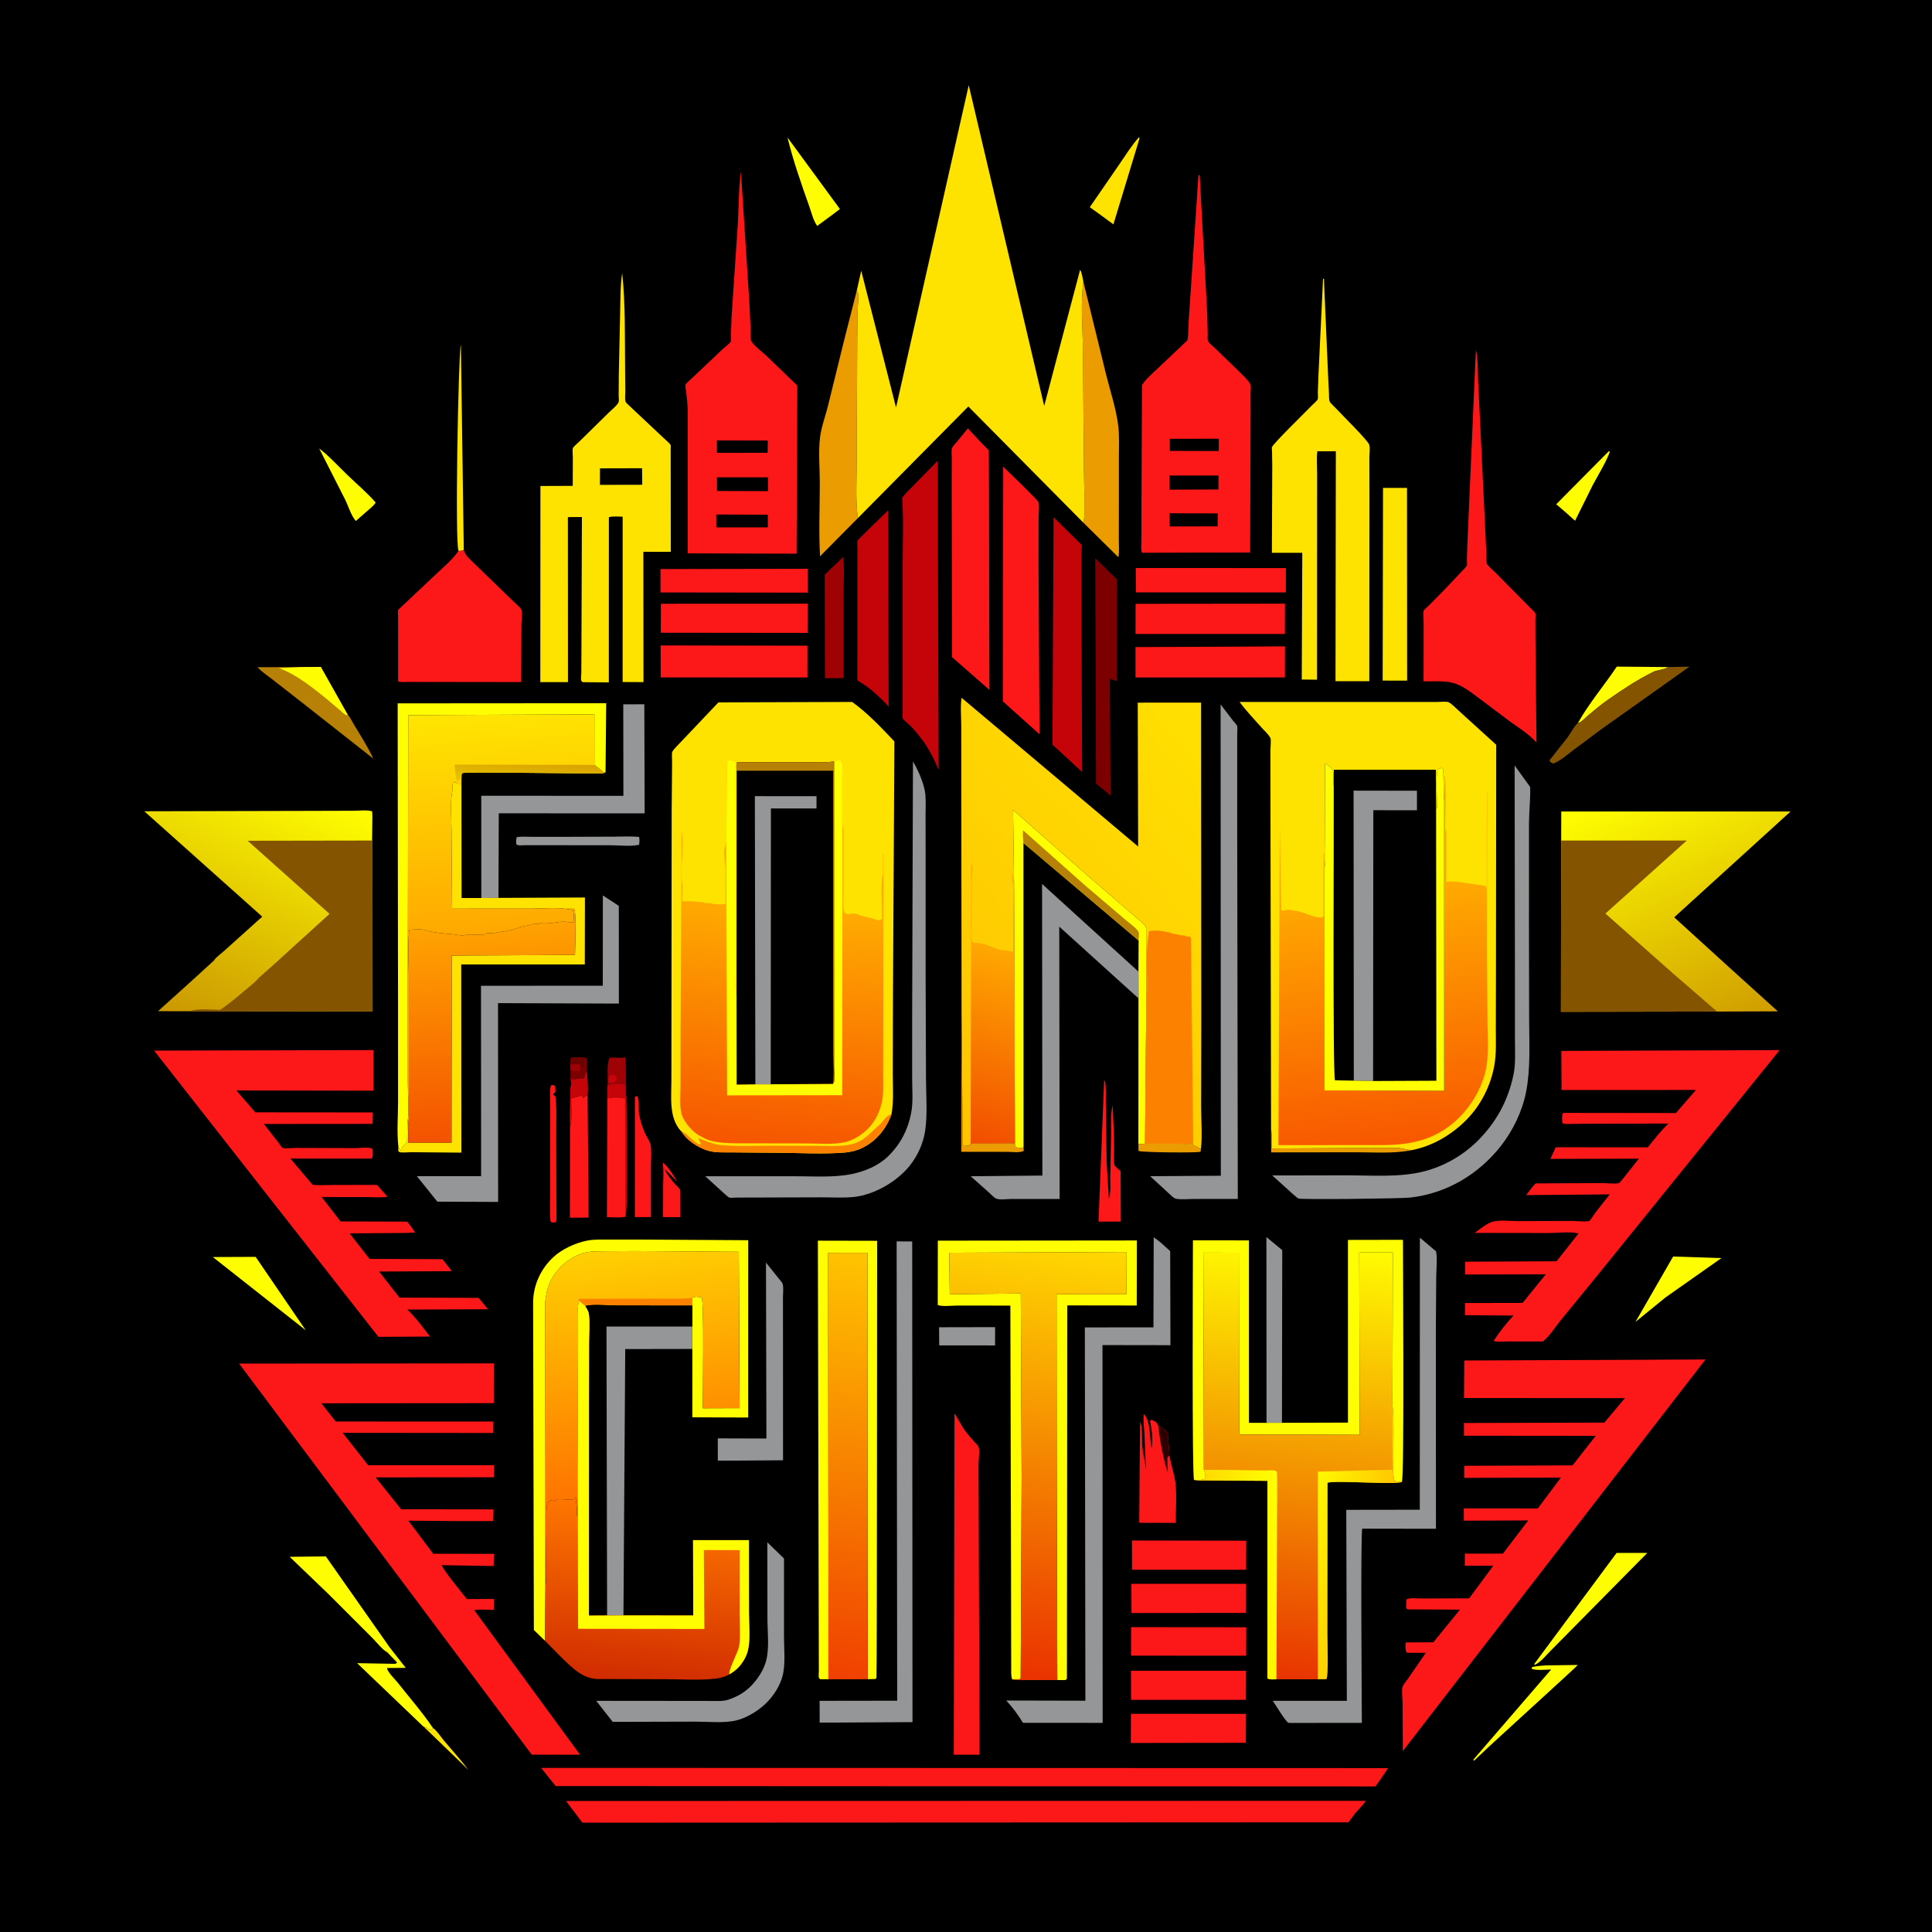 <svg version="1.1" xmlns="http://www.w3.org/2000/svg" style="display: block;" viewBox="0 0 2048 2048" width="1024" height="1024">
<defs>
	<linearGradient id="Gradient1" gradientUnits="userSpaceOnUse" x1="530.322" y1="1203.16" x2="510.272" y2="978.288">
		<stop class="stop0" offset="0" stop-opacity="1" stop-color="rgb(244,82,0)"/>
		<stop class="stop1" offset="1" stop-opacity="1" stop-color="rgb(255,164,0)"/>
	</linearGradient>
	<linearGradient id="Gradient2" gradientUnits="userSpaceOnUse" x1="874.111" y1="1778.58" x2="922.985" y2="1328.54">
		<stop class="stop0" offset="0" stop-opacity="1" stop-color="rgb(240,64,0)"/>
		<stop class="stop1" offset="1" stop-opacity="1" stop-color="rgb(255,196,0)"/>
	</linearGradient>
	<linearGradient id="Gradient3" gradientUnits="userSpaceOnUse" x1="699.88" y1="1663.95" x2="657.73" y2="1322.71">
		<stop class="stop0" offset="0" stop-opacity="1" stop-color="rgb(254,86,0)"/>
		<stop class="stop1" offset="1" stop-opacity="1" stop-color="rgb(255,208,1)"/>
	</linearGradient>
	<linearGradient id="Gradient4" gradientUnits="userSpaceOnUse" x1="539.295" y1="988.178" x2="522.409" y2="753.705">
		<stop class="stop0" offset="0" stop-opacity="1" stop-color="rgb(255,168,0)"/>
		<stop class="stop1" offset="1" stop-opacity="1" stop-color="rgb(255,229,1)"/>
	</linearGradient>
	<linearGradient id="Gradient5" gradientUnits="userSpaceOnUse" x1="557.706" y1="833.912" x2="559.475" y2="807.367">
		<stop class="stop0" offset="0" stop-opacity="1" stop-color="rgb(232,202,0)"/>
		<stop class="stop1" offset="1" stop-opacity="1" stop-color="rgb(218,162,1)"/>
	</linearGradient>
	<linearGradient id="Gradient6" gradientUnits="userSpaceOnUse" x1="1041.91" y1="1775.79" x2="1104.22" y2="1315.13">
		<stop class="stop0" offset="0" stop-opacity="1" stop-color="rgb(234,49,0)"/>
		<stop class="stop1" offset="1" stop-opacity="1" stop-color="rgb(255,216,1)"/>
	</linearGradient>
	<linearGradient id="Gradient7" gradientUnits="userSpaceOnUse" x1="670.128" y1="1780.9" x2="687.435" y2="1594.18">
		<stop class="stop0" offset="0" stop-opacity="1" stop-color="rgb(209,44,0)"/>
		<stop class="stop1" offset="1" stop-opacity="1" stop-color="rgb(255,120,0)"/>
	</linearGradient>
	<linearGradient id="Gradient8" gradientUnits="userSpaceOnUse" x1="1342.98" y1="1778.03" x2="1387.34" y2="1319.61">
		<stop class="stop0" offset="0" stop-opacity="1" stop-color="rgb(232,52,0)"/>
		<stop class="stop1" offset="1" stop-opacity="1" stop-color="rgb(255,251,1)"/>
	</linearGradient>
	<linearGradient id="Gradient9" gradientUnits="userSpaceOnUse" x1="1284.07" y1="1670.98" x2="1358.07" y2="1666">
		<stop class="stop0" offset="0" stop-opacity="1" stop-color="rgb(255,219,1)"/>
		<stop class="stop1" offset="1" stop-opacity="1" stop-color="rgb(255,254,2)"/>
	</linearGradient>
	<linearGradient id="Gradient10" gradientUnits="userSpaceOnUse" x1="1446.26" y1="1671.24" x2="1373.07" y2="1650.67">
		<stop class="stop0" offset="0" stop-opacity="1" stop-color="rgb(255,201,1)"/>
		<stop class="stop1" offset="1" stop-opacity="1" stop-color="rgb(255,248,1)"/>
	</linearGradient>
	<linearGradient id="Gradient11" gradientUnits="userSpaceOnUse" x1="186.056" y1="1078.33" x2="297.958" y2="818.127">
		<stop class="stop0" offset="0" stop-opacity="1" stop-color="rgb(202,151,2)"/>
		<stop class="stop1" offset="1" stop-opacity="1" stop-color="rgb(255,255,0)"/>
	</linearGradient>
	<linearGradient id="Gradient12" gradientUnits="userSpaceOnUse" x1="1864.59" y1="1079.06" x2="1750.6" y2="818.598">
		<stop class="stop0" offset="0" stop-opacity="1" stop-color="rgb(208,157,1)"/>
		<stop class="stop1" offset="1" stop-opacity="1" stop-color="rgb(255,255,1)"/>
	</linearGradient>
	<linearGradient id="Gradient13" gradientUnits="userSpaceOnUse" x1="961.393" y1="1143.52" x2="1330.11" y2="812.928">
		<stop class="stop0" offset="0" stop-opacity="1" stop-color="rgb(255,195,1)"/>
		<stop class="stop1" offset="1" stop-opacity="1" stop-color="rgb(255,224,1)"/>
	</linearGradient>
	<linearGradient id="Gradient14" gradientUnits="userSpaceOnUse" x1="1023.32" y1="1207.92" x2="1077.09" y2="1009.65">
		<stop class="stop0" offset="0" stop-opacity="1" stop-color="rgb(242,78,0)"/>
		<stop class="stop1" offset="1" stop-opacity="1" stop-color="rgb(255,168,0)"/>
	</linearGradient>
	<linearGradient id="Gradient15" gradientUnits="userSpaceOnUse" x1="814.457" y1="1213.31" x2="836.834" y2="961.845">
		<stop class="stop0" offset="0" stop-opacity="1" stop-color="rgb(246,86,0)"/>
		<stop class="stop1" offset="1" stop-opacity="1" stop-color="rgb(255,171,0)"/>
	</linearGradient>
	<linearGradient id="Gradient16" gradientUnits="userSpaceOnUse" x1="1478.67" y1="1211.22" x2="1453.31" y2="942.52">
		<stop class="stop0" offset="0" stop-opacity="1" stop-color="rgb(248,88,0)"/>
		<stop class="stop1" offset="1" stop-opacity="1" stop-color="rgb(255,170,0)"/>
	</linearGradient>
</defs>
<path transform="translate(0,0)" fill="rgb(0,0,0)" d="M -0 -0 L 2048 0 L 2048 2048 L -0 2048 L -0 -0 z"/>
<path transform="translate(0,0)" fill="rgb(254,227,0)" d="M 449 1830.2 L 449.911 1830.54 C 452.077 1831.36 453.821 1832.01 455.598 1833.57 L 457.733 1833.63 L 458.98 1831.77 C 463.05 1834.42 467.539 1841.46 470.765 1845.29 C 479.397 1855.54 488.558 1865.56 496.618 1876.27 L 449 1830.2 z"/>
<path transform="translate(0,0)" fill="rgb(125,0,0)" d="M 604.546 1128.41 C 604.64 1125.49 604.059 1123.3 606 1121.01 C 610.411 1120.92 618.099 1119.73 621.891 1121.94 C 622.046 1126.31 622.656 1131.13 622.052 1135.44 L 620.936 1137 C 619.626 1138.9 619.501 1140.2 619.5 1142.51 C 615.815 1144.68 612.328 1142.29 609 1144.51 L 606.5 1143.51 L 605.049 1145.69 L 604.524 1145.18 L 604.904 1135.05 L 604.546 1128.41 z"/>
<path transform="translate(0,0)" fill="rgb(158,2,4)" d="M 604.546 1128.41 L 613.837 1127.97 C 614.824 1130.85 615.276 1132.08 614.5 1135.14 C 612.823 1135.6 612.494 1135.56 610.854 1135.35 C 608.83 1135.08 606.941 1135.03 604.904 1135.05 L 604.546 1128.41 z"/>
<path transform="translate(0,0)" fill="rgb(108,1,1)" d="M 604.546 1128.41 C 604.64 1125.49 604.059 1123.3 606 1121.01 C 610.411 1120.92 618.099 1119.73 621.891 1121.94 L 619.709 1123.12 C 618.978 1126.07 618.514 1128.76 618.25 1131.79 L 617.5 1130.49 L 616.455 1131.5 L 615.596 1128.78 L 613.837 1127.97 L 604.546 1128.41 z"/>
<path transform="translate(0,0)" fill="rgb(197,4,9)" d="M 605.049 1145.69 L 606.5 1143.51 L 609 1144.51 C 612.328 1142.29 615.815 1144.68 619.5 1142.51 C 619.501 1140.2 619.626 1138.9 620.936 1137 L 622.052 1135.44 C 622.738 1143.42 623.766 1153.07 622.899 1161.03 C 620.854 1161.82 619.94 1162.44 618.5 1164.09 L 616.5 1161.45 L 605.45 1164.39 C 605.3 1173.69 606.789 1186.8 604.223 1195.55 C 603.576 1185.07 604.025 1174.27 604.353 1163.78 C 604.481 1159.69 604.081 1154.39 605.163 1150.5 C 605.807 1148.18 605.611 1148.13 605.049 1145.69 z"/>
<path transform="translate(0,0)" fill="rgb(234,156,0)" d="M 1264.85 1207.45 C 1264.74 1209.74 1264.63 1211.62 1265.05 1213.89 L 1273.09 1217.89 L 1272.74 1220.76 L 1271.91 1221.01 C 1266.69 1222.18 1209.35 1221.64 1206.84 1220 L 1206.74 1212.46 C 1209.37 1212.77 1211.13 1212.79 1213.76 1212.24 L 1248.35 1212.37 C 1253.25 1212.35 1259.67 1213.12 1264.3 1211.5 L 1264.85 1207.45 z"/>
<path transform="translate(0,0)" fill="rgb(158,2,4)" d="M 644.22 1146.36 C 644.232 1140.37 643.114 1125.43 646.5 1121.17 L 652 1121.08 C 655.99 1121.49 659.259 1121.3 663.281 1120.96 L 663.445 1136.69 L 663.759 1161.71 L 662.739 1161.18 L 662.88 1150.5 L 661.429 1149.97 C 657.504 1149.15 647.627 1149.22 644.129 1151.08 L 644.22 1146.36 z"/>
<path transform="translate(0,0)" fill="rgb(197,4,9)" d="M 649.048 1138.62 C 651.933 1140.48 653.278 1140.59 654.151 1144 C 651.333 1147.16 651.433 1147.44 647 1148.1 L 644.854 1146.35 L 645.439 1141.16 L 649.048 1138.62 z"/>
<path transform="translate(0,0)" fill="rgb(234,156,0)" d="M 1019.3 1075.49 L 1020.5 1214.57 C 1022.42 1214.98 1025.95 1214.78 1027.7 1213.73 L 1029 1212.67 C 1034.18 1211.56 1040.12 1212.17 1045.45 1212.18 L 1075.83 1211.92 L 1076.5 1215.7 C 1078.71 1216.9 1081.08 1217.15 1083.63 1216.54 L 1085.02 1216 L 1085.2 1220 C 1081.44 1222.28 1073.04 1221.03 1068.33 1221.02 L 1019.08 1221 L 1019.3 1075.49 z"/>
<path transform="translate(0,0)" fill="rgb(234,156,0)" d="M 1347.37 1196.46 L 1347.51 1197.36 C 1348.47 1203.94 1348.22 1210.76 1348.27 1217.41 L 1480.5 1216.73 C 1486.4 1216.85 1491.48 1219.14 1497.18 1219.07 C 1477.93 1223.16 1456.29 1221.42 1436.6 1221.46 L 1347.5 1221.58 L 1347.37 1196.46 z"/>
<path transform="translate(0,0)" fill="rgb(252,23,24)" d="M 702.49 1232.5 C 707.237 1234.74 715.387 1247.94 717.824 1252.86 C 713.52 1248.21 709.334 1243.5 704.411 1239.48 C 707.242 1244.92 711.483 1250.48 715.494 1255.09 C 716.901 1256.71 719.912 1259.23 720.855 1261 C 721.317 1261.87 721.135 1265.57 721.208 1266.75 L 721.265 1290.25 L 702.897 1290.2 L 702.959 1257.09 C 703.045 1249.31 703.678 1241.18 702.635 1233.46 L 702.49 1232.5 z"/>
<path transform="translate(0,0)" fill="rgb(252,23,24)" d="M 584.003 1150.5 C 586.566 1150.2 586.405 1149.7 588.611 1151.34 L 588.802 1157.5 C 587.4 1158.6 587.1 1158.79 586.382 1160.5 L 588.75 1162 C 590.438 1175.36 589.513 1190.16 589.622 1203.66 L 589.886 1293.5 L 588.824 1295.72 C 586.359 1295.96 586.011 1296.29 583.683 1295.17 C 582.533 1285.58 583.204 1275.36 583.208 1265.69 L 583.262 1210.79 L 583.286 1172.3 C 583.254 1165.39 582.33 1157.18 584.003 1150.5 z"/>
<path transform="translate(0,0)" fill="rgb(254,253,2)" d="M 1705.21 478.5 L 1706.6 478.65 C 1702.19 490.712 1694.66 502.494 1688.59 513.854 L 1669.64 552.012 L 1659.28 542.746 L 1649.65 534.528 L 1705.21 478.5 z"/>
<path transform="translate(0,0)" fill="rgb(148,150,151)" d="M 995.46 1406.94 L 1054.84 1406.82 L 1054.8 1426.2 L 995.609 1426.19 L 995.46 1406.94 z"/>
<path transform="translate(0,0)" fill="rgb(254,227,0)" d="M 486.072 583.906 C 482.117 576.852 485.752 380.954 488.364 365.916 L 488.573 366.123 L 491.628 582.934 C 489.505 583.922 488.405 584.094 486.072 583.906 z"/>
<path transform="translate(0,0)" fill="rgb(148,150,151)" d="M 547.65 887.5 C 552.876 886.462 559.261 887.112 564.616 887.104 L 599.588 887.072 L 650.155 886.91 C 659.178 886.882 668.544 886.26 677.5 887.228 C 678.129 890.212 677.862 892.538 677.456 895.5 C 668.285 897.53 656.345 896.008 646.825 896.001 L 574.244 895.932 L 556.931 895.908 C 554.909 895.905 550.828 896.413 549 895.897 C 548.356 895.715 547.852 895.207 547.278 894.862 C 546.936 892.089 547.139 890.199 547.65 887.5 z"/>
<path transform="translate(0,0)" fill="rgb(254,253,2)" d="M 338.343 475.401 C 349.02 483.531 358.548 494.131 368.238 503.458 C 378.273 513.116 389.033 522.223 398.233 532.686 C 395.889 536.572 391.066 540.006 387.687 543.105 L 377.241 552.241 C 372.525 547.454 368.99 535.883 365.867 529.603 L 338.343 475.401 z"/>
<path transform="translate(0,0)" fill="rgb(254,253,2)" d="M 1672.59 766.563 C 1684.16 745.659 1700.56 726.619 1713.87 706.638 L 1768.22 707.111 C 1763.58 710.274 1757.36 709.863 1752.08 712.478 C 1735.62 720.627 1718.49 731.9 1703.5 742.507 C 1696.54 747.438 1689.97 752.898 1683.49 758.435 C 1680.42 761.051 1676.43 765.694 1672.59 766.563 z"/>
<path transform="translate(0,0)" fill="rgb(254,253,2)" d="M 1638.4 1765.38 L 1672.55 1764.92 C 1672.45 1765.92 1580.53 1849.02 1569.01 1860.33 L 1562.5 1866.43 L 1561.67 1865.5 L 1643.39 1770.77 L 1644.43 1769.78 C 1639.44 1769.79 1627.51 1771.15 1623.5 1768.84 L 1624.21 1767.14 C 1628.65 1765.92 1633.8 1765.84 1638.4 1765.38 z"/>
<path transform="translate(0,0)" fill="rgb(254,227,0)" d="M 1207.29 145.5 L 1207.98 146.625 L 1180.26 237.848 L 1167.07 228.147 L 1155.23 219.648 L 1187.07 173.389 C 1193.45 164.047 1199.75 153.933 1207.29 145.5 z"/>
<path transform="translate(0,0)" fill="rgb(254,253,2)" d="M 834.753 145.699 L 890.38 221.595 L 881.513 228.284 L 866.296 239.468 C 862.357 234.472 860.1 225.088 857.97 219.072 C 849.495 195.135 840.763 170.317 834.753 145.699 z"/>
<path transform="translate(0,0)" fill="rgb(254,253,2)" d="M 225.586 1332.52 L 270.994 1332.32 L 324.149 1410.19 L 225.586 1332.52 z"/>
<path transform="translate(0,0)" fill="rgb(254,253,2)" d="M 1773.6 1331.97 L 1824.77 1333.64 L 1765.5 1375.34 L 1733.67 1401.27 L 1773.6 1331.97 z"/>
<path transform="translate(0,0)" fill="rgb(252,23,24)" d="M 673.028 1162.5 L 675.521 1162.04 C 678.056 1164.88 676.602 1176.47 677.472 1181.03 C 678.781 1187.87 680.697 1194.53 683.547 1200.91 C 685.358 1204.96 689.13 1209.89 689.794 1214.23 C 690.872 1221.27 689.996 1229.97 690.014 1237.18 L 690.015 1290.21 L 672.986 1290.17 L 673.028 1162.5 z"/>
<path transform="translate(0,0)" fill="rgb(252,23,24)" d="M 1170.44 1145.5 L 1171.25 1145.74 C 1172.83 1152.85 1172.02 1162 1172.2 1169.44 L 1173.09 1231.82 L 1175.42 1270.5 C 1177.9 1264.45 1176.79 1255.09 1176.89 1248.56 L 1177.91 1200.15 C 1178.09 1190.97 1177.25 1180.35 1179.39 1171.5 L 1180.94 1205.42 L 1181.02 1221 C 1181.07 1223.89 1180.45 1233.47 1181.53 1235.28 C 1182.63 1237.11 1186.25 1239.81 1187.88 1241.38 L 1188.11 1294.91 L 1164.47 1294.93 L 1170.44 1145.5 z"/>
<path transform="translate(0,0)" fill="rgb(254,253,2)" d="M 1713.64 1646.16 L 1746.24 1646.14 L 1643.5 1750.13 C 1638.71 1754.96 1633.14 1762.02 1627 1764.83 L 1626.3 1764 L 1713.64 1646.16 z"/>
<path transform="translate(0,0)" fill="rgb(158,2,4)" d="M 893.865 590.414 C 895.362 603.607 894.15 618.059 894.172 631.448 L 894.295 718.891 L 874.461 718.936 L 874.216 609.173 L 893.865 590.414 z"/>
<path transform="translate(0,0)" fill="rgb(252,23,24)" d="M 604.223 1195.55 C 606.789 1186.8 605.3 1173.69 605.45 1164.39 L 616.5 1161.45 L 618.5 1164.09 C 619.94 1162.44 620.854 1161.82 622.899 1161.03 L 623.948 1290.7 L 604.111 1290.86 L 604.223 1195.55 z"/>
<path transform="translate(0,0)" fill="rgb(252,23,24)" d="M 644.129 1151.08 C 647.627 1149.22 657.504 1149.15 661.429 1149.97 L 662.88 1150.5 L 662.739 1161.18 L 663.759 1161.71 C 664 1177.53 665.888 1285.67 662.837 1289.93 C 656.898 1291.07 649.457 1290.27 643.337 1290.29 L 643.835 1164.44 L 644.129 1151.08 z"/>
<path transform="translate(0,0)" fill="rgb(197,4,9)" d="M 644.129 1151.08 C 647.627 1149.22 657.504 1149.15 661.429 1149.97 L 662.88 1150.5 L 662.739 1161.18 L 663.759 1161.71 C 664 1177.53 665.888 1285.67 662.837 1289.93 L 662.556 1164.44 L 658.5 1164.06 C 653.203 1163.45 649.057 1163.66 643.835 1164.44 L 644.129 1151.08 z"/>
<path transform="translate(0,0)" fill="rgb(133,84,1)" d="M 1768.22 707.111 L 1790.87 706.701 L 1697.18 773.23 L 1667.53 795.344 C 1661.1 800.263 1654.04 806.507 1646.5 809.49 C 1644.25 808.252 1643.58 808.418 1642.5 805.976 L 1661.81 781.5 C 1664.15 778.302 1669.67 768.253 1672.59 766.563 C 1676.43 765.694 1680.42 761.051 1683.49 758.435 C 1689.97 752.898 1696.54 747.438 1703.5 742.507 C 1718.49 731.9 1735.62 720.627 1752.08 712.478 C 1757.36 709.863 1763.58 710.274 1768.22 707.111 z"/>
<path transform="translate(0,0)" fill="rgb(148,150,151)" d="M 1342.56 1508.29 L 1342.45 1311.32 L 1359.23 1325.21 L 1358.93 1508.23 L 1342.56 1508.29 z"/>
<path transform="translate(0,0)" fill="rgb(183,128,6)" d="M 368.636 757.747 C 370.415 758.789 373.628 765.497 374.842 767.502 C 382.126 779.536 389.818 791.478 395.787 804.233 L 322.186 746.322 L 288.553 720.058 C 283.601 716.152 277.084 712.045 273.043 707.262 L 318.211 707.144 L 340.072 706.958 L 368.636 757.747 z"/>
<path transform="translate(0,0)" fill="rgb(254,253,2)" d="M 318.211 707.144 L 340.072 706.958 L 368.636 757.747 L 367.798 758.333 C 364.785 757.408 362.845 755.015 360.5 752.97 L 344.5 739.461 C 330.653 728.318 313.912 715.04 297.113 708.798 L 295.665 708.267 L 318.211 707.144 z"/>
<path transform="translate(0,0)" fill="rgb(252,23,24)" d="M 1239.75 1543.17 C 1241.16 1552.62 1244.76 1561.93 1245.94 1571.2 C 1247.68 1584.89 1246.31 1600.46 1246.35 1614.35 L 1207.63 1614.22 L 1208.48 1507 C 1211.68 1513.31 1210.18 1527.02 1211.03 1534.5 C 1211.94 1542.45 1214.06 1549.95 1214.71 1558 L 1213.05 1518.31 C 1212.71 1512.09 1211.59 1505.2 1212.5 1499.04 C 1220.1 1506.26 1218.57 1524.96 1220.62 1534.88 C 1222.59 1528.48 1220.76 1514.7 1219.39 1508.2 L 1219.02 1506.5 L 1220 1505.09 C 1222.13 1505.64 1224.44 1506.32 1225.95 1508.06 C 1226.67 1508.89 1227.28 1510.24 1227.77 1511.23 C 1231.34 1513.08 1235.63 1515.56 1237.85 1518.95 L 1239.75 1543.17 z"/>
<path transform="translate(0,0)" fill="rgb(47,0,0)" d="M 1227.77 1511.23 C 1231.34 1513.08 1235.63 1515.56 1237.85 1518.95 L 1239.75 1543.17 C 1238.31 1543.74 1239.14 1543.28 1237.5 1544.94 L 1237.61 1560.54 C 1232.8 1544.63 1229.64 1527.73 1227.77 1511.23 z"/>
<path transform="translate(0,0)" fill="rgb(254,253,2)" d="M 410.409 1751.35 C 406.41 1749.84 398.28 1739.89 395.085 1736.69 L 348.226 1689.82 L 307.048 1650.27 L 345.401 1649.85 L 413.03 1746.21 L 430.12 1768 L 410.142 1768.16 C 411.39 1773.31 418.459 1779.68 421.9 1784.04 C 434.149 1799.58 447.959 1815.42 458.98 1831.77 L 457.733 1833.63 L 455.598 1833.57 C 453.821 1832.01 452.077 1831.36 449.911 1830.54 L 449 1830.2 L 448.773 1830.21 L 378.559 1763.01 L 419.027 1763.75 L 421.08 1762.49 L 410.409 1751.35 z"/>
<path transform="translate(0,0)" fill="rgb(252,23,24)" d="M 1199.04 1724.84 L 1321.07 1724.96 L 1321 1755.12 L 1199.02 1755.06 L 1199.04 1724.84 z"/>
<path transform="translate(0,0)" fill="rgb(252,23,24)" d="M 1198.9 1816.69 L 1320.83 1816.78 L 1320.61 1847.46 L 1198.66 1847.63 L 1198.9 1816.69 z"/>
<path transform="translate(0,0)" fill="rgb(252,23,24)" d="M 1199.93 1633.01 L 1321.05 1633.2 L 1320.96 1664.03 L 1200 1664 L 1199.93 1633.01 z"/>
<path transform="translate(0,0)" fill="rgb(252,23,24)" d="M 1199.3 1678.93 L 1320.93 1678.93 L 1320.86 1709.76 L 1199.46 1709.87 L 1199.3 1678.93 z"/>
<path transform="translate(0,0)" fill="rgb(252,23,24)" d="M 1198.94 1771.03 L 1320.85 1771.05 L 1320.74 1801.89 L 1199 1801.9 L 1198.94 1771.03 z"/>
<path transform="translate(0,0)" fill="rgb(252,23,24)" d="M 700.162 603.229 L 856.084 602.937 L 856.198 628.246 L 700.18 628.025 L 700.162 603.229 z"/>
<path transform="translate(0,0)" fill="rgb(252,23,24)" d="M 1203.97 602.113 L 1363.09 602.153 L 1363.02 627.99 L 1204.06 627.926 L 1203.97 602.113 z"/>
<path transform="translate(0,0)" fill="rgb(125,0,0)" d="M 1160.98 591.78 L 1183.97 614.03 L 1183.69 721.5 C 1181.14 722.01 1179.99 720.722 1177.79 719.5 L 1176.42 720.337 L 1177.18 831.5 L 1177.23 843.39 L 1161.85 830.58 L 1160.98 591.78 z"/>
<path transform="translate(0,0)" fill="rgb(148,150,151)" d="M 811.971 1338.4 L 825.03 1354.69 C 826.137 1356.16 829.004 1359.11 829.555 1360.76 C 830.806 1364.5 829.97 1370.8 829.976 1374.87 L 829.996 1408.76 L 830.048 1547.96 L 779.5 1548.3 L 760.931 1548.36 L 760.879 1524.74 L 812.433 1524.9 L 811.971 1338.4 z"/>
<path transform="translate(0,0)" fill="rgb(252,23,24)" d="M 700.577 639.995 L 856.095 639.923 L 856.023 670.904 L 700.445 670.729 L 700.577 639.995 z"/>
<path transform="translate(0,0)" fill="rgb(252,23,24)" d="M 1203.78 640.073 L 1362.13 639.903 L 1362.03 672.041 L 1203.68 672.021 L 1203.78 640.073 z"/>
<path transform="translate(0,0)" fill="rgb(252,23,24)" d="M 1307.56 685.5 L 1362.13 685.154 L 1362.06 718.124 L 1257.54 718.176 L 1203.66 718.145 L 1203.66 685.927 L 1307.56 685.5 z"/>
<path transform="translate(0,0)" fill="rgb(252,23,24)" d="M 700.267 684.18 L 855.912 684.45 L 855.894 718.189 L 700.37 718.102 L 700.267 684.18 z"/>
<path transform="translate(0,0)" fill="rgb(254,227,0)" d="M 1466.06 517.189 L 1491.49 517.182 L 1491.62 721.489 L 1465.67 721.466 L 1466.06 517.189 z"/>
<path transform="translate(0,0)" fill="rgb(197,4,9)" d="M 941.525 540.979 L 942.005 749.247 C 937.511 743.471 931.925 738.774 926.5 733.904 C 921.198 728.961 915.01 725.011 908.859 721.225 L 908.915 602.752 L 908.946 581.207 C 908.949 579.249 908.423 575.01 908.957 573.365 C 909.539 571.572 937.723 544.79 941.525 540.979 z"/>
<path transform="translate(0,0)" fill="rgb(148,150,151)" d="M 813.395 1634.9 L 831.091 1652.1 L 831.056 1733.57 C 831.013 1746.89 832.888 1763.95 829.536 1776.71 C 826.787 1787.17 820.096 1797.48 812.462 1805.1 C 804.122 1813.41 791.066 1821.43 779.5 1823.95 C 766.684 1826.75 750.423 1824.96 737.292 1825.02 L 649.509 1825.26 L 632.021 1802.96 L 724.369 1803.05 L 753.463 1803.09 C 759.632 1803.09 766.497 1803.63 772.4 1801.64 L 774 1801.05 C 782.275 1798.07 789.224 1793.97 795.5 1787.79 C 803.126 1780.28 809.555 1770.39 812.256 1759.98 C 815.616 1747.02 813.547 1729.38 813.525 1715.88 L 813.395 1634.9 z"/>
<path transform="translate(0,0)" fill="rgb(148,150,151)" d="M 510.205 951.934 L 510.166 843.532 L 660.827 843.638 L 660.689 746.623 L 683.01 746.571 L 683.359 862.194 L 528.724 862.131 L 528.396 951.787 L 510.205 951.934 z"/>
<path transform="translate(0,0)" fill="rgb(197,4,9)" d="M 1116.85 548.29 L 1146.91 577.869 C 1145.8 587.031 1146.34 596.773 1146.32 606 L 1146.41 656.538 L 1147.11 818.362 L 1115.64 789.245 L 1116.85 548.29 z"/>
<path transform="translate(0,0)" fill="rgb(234,156,0)" d="M 908.203 308.079 C 908.872 309.199 909.499 310.171 909.669 311.5 C 910.354 316.832 909.29 323.293 909.103 328.707 L 908.697 359.707 L 908.139 487.221 C 908.202 507.476 906.651 529.267 909.385 549.22 L 869.266 589.691 C 867.81 564.109 869.018 537.817 869.021 512.164 C 869.024 496.53 867.382 479.276 869.234 463.872 C 870.633 452.229 875.555 439.606 878.241 428 L 895.393 358.377 L 908.203 308.079 z"/>
<path transform="translate(0,0)" fill="rgb(254,227,0)" d="M 598.453 963.241 C 587.484 961.884 574.803 963.138 563.68 963.145 L 479.242 963.199 L 478.592 878.632 C 478.561 866.016 476.917 850.592 479.5 838.51 C 480.088 835.76 479.257 832.915 480.005 830.005 L 481.5 829.51 L 482.5 828.51 L 483.49 830.5 L 489.155 830.883 L 489.301 951.924 L 510.205 951.934 L 528.396 951.787 L 620.043 951.378 L 619.916 1022.37 L 488.932 1022.35 L 489.078 1221.84 L 435.645 1221.38 C 433.26 1221.36 425.202 1222.16 423.5 1221.27 C 422.933 1220.98 422.543 1220.42 422.065 1220 L 422.368 1216.31 C 422.397 1216.31 424.005 1218.95 425 1219.51 C 426.143 1217.8 425.958 1218.46 426.32 1216.66 C 426.759 1214.48 429.74 1212.92 431.5 1211.51 L 431.94 1190.54 L 432.06 1189.59 L 432.98 1189.67 L 432.673 1211.21 L 478.638 1211.25 L 478.812 1012.92 L 609.52 1012.26 C 609.548 1004.26 611.491 967.625 608.5 963.276 L 598.453 963.241 z"/>
<path transform="translate(0,0)" fill="rgb(234,156,0)" d="M 1148.44 298.705 L 1172.48 396.9 C 1176.98 414.841 1183.42 433.954 1185.49 452.256 C 1186.69 462.891 1186.05 474.166 1186.07 484.872 L 1186.05 539.413 L 1186 572.167 C 1185.98 578.099 1186.66 584.894 1185.53 590.703 L 1148.64 554.302 C 1150.88 538.328 1149.1 519.722 1149.08 503.435 L 1147.89 368.767 C 1147.64 346.019 1145.26 321.143 1148.44 298.705 z"/>
<path transform="translate(0,0)" fill="rgb(254,253,2)" d="M 1074.9 935.16 L 1073.87 858.546 L 1152.32 927.683 L 1205.24 973.283 C 1207.89 975.794 1212.53 979.193 1214.43 982.059 C 1214.66 982.413 1214.97 984.429 1214.98 984.539 L 1215.16 1060.34 L 1213.76 1212.24 C 1211.13 1212.79 1209.37 1212.77 1206.74 1212.46 L 1206.84 1058.29 L 1206.81 1029.95 L 1206.97 996.985 L 1084.92 893.63 L 1085.02 1216 L 1083.63 1216.54 C 1081.08 1217.15 1078.71 1216.9 1076.5 1215.7 L 1075.83 1211.92 L 1074.9 935.16 z"/>
<path transform="translate(0,0)" fill="rgb(183,128,6)" d="M 1084.92 893.63 C 1084.67 889.392 1083.82 884.439 1084.62 880.291 L 1151.21 939.412 L 1192.04 974.187 C 1196.42 977.981 1202.99 982.478 1206.5 986.986 C 1206.9 987.499 1207.3 989.658 1207.34 990 L 1206.97 996.985 L 1084.92 893.63 z"/>
<path transform="translate(0,0)" fill="rgb(254,253,2)" d="M 422.368 1216.31 C 420.485 1200.63 421.962 1183.42 421.962 1167.55 L 421.925 1064.3 L 421.537 745.593 L 642.602 745.437 L 641.894 818.863 L 639.705 818.492 C 636.86 815.644 633.346 813.282 630.14 810.852 L 630.066 809.687 L 630.116 757.242 L 432.758 758.11 L 432.291 1049.91 L 432.323 1147.63 C 432.296 1160.95 433.907 1176.6 432.06 1189.59 L 431.94 1190.54 L 431.5 1211.51 C 429.74 1212.92 426.759 1214.48 426.32 1216.66 C 425.958 1218.46 426.143 1217.8 425 1219.51 C 424.005 1218.95 422.397 1216.31 422.368 1216.31 z"/>
<path transform="translate(0,0)" fill="rgb(252,23,24)" d="M 1011.82 1498.15 C 1015.96 1504.49 1019.02 1511.39 1023.67 1517.5 C 1026.59 1521.35 1029.88 1524.96 1033.06 1528.59 C 1034.07 1529.74 1036.63 1531.98 1037.21 1533.3 C 1038.92 1537.19 1037.22 1548.01 1037.27 1552.5 L 1038.4 1860.11 L 1011.04 1860.05 L 1011.82 1498.15 z"/>
<path transform="translate(0,0)" fill="rgb(252,23,24)" d="M 1063.44 494.711 C 1068.67 499.827 1099.58 529.299 1100.81 532.395 C 1101.97 535.293 1100.96 543.853 1100.95 547.377 L 1100.89 599 L 1101.92 778.327 L 1063.07 743.451 L 1063.44 494.711 z"/>
<path transform="translate(0,0)" fill="rgb(148,150,151)" d="M 639.051 949.194 L 655.97 960.263 L 656.046 1063.84 L 527.918 1063.35 L 528.032 1274.1 L 463.605 1273.81 L 441.89 1246.8 L 510.006 1246.77 L 509.885 1044.98 L 638.979 1044.9 L 639.051 949.194 z"/>
<path transform="translate(0,0)" fill="rgb(254,253,2)" d="M 878.156 1780.1 L 869.5 1780.07 C 869.007 1779.55 868.219 1779.19 868.022 1778.5 C 867.536 1776.79 868.009 1772.95 868.004 1771.06 L 867.963 1754.55 L 867.764 1669.99 L 866.975 1315.16 L 929.8 1315.29 C 929.635 1353.88 929.708 1777.31 929.109 1778.5 C 928.849 1779.02 928.37 1779.39 928 1779.84 L 919.91 1780.03 L 919.59 1646.55 L 919.493 1328.02 L 877.806 1328.08 L 878.144 1622.65 L 878.156 1780.1 z"/>
<path transform="translate(0,0)" fill="rgb(252,23,24)" d="M 1025.97 454.164 L 1041.34 470.554 C 1043.23 472.533 1046.71 475.291 1048.09 477.551 C 1048.51 478.24 1048.57 706.039 1048.83 731.315 L 1039.55 723.194 L 1010.16 697.405 L 1009.24 696.683 L 1008.83 517.501 L 1008.93 486.409 C 1008.94 483.464 1008.24 477.677 1009.19 475.022 C 1009.84 473.22 1012.15 471.034 1013.35 469.548 L 1025.97 454.164 z"/>
<path transform="translate(0,0)" fill="rgb(148,150,151)" d="M 1206.84 1058.29 L 1122.87 982.311 L 1123.25 1270.98 L 1071.94 1270.98 C 1067.75 1270.97 1059.73 1272.09 1056.21 1270.67 C 1053.64 1269.64 1050.31 1265.85 1048.22 1263.99 L 1028.96 1246.87 L 1104.96 1246.15 L 1104.63 937.028 L 1206.81 1029.95 L 1206.84 1058.29 z"/>
<path transform="translate(0,0)" fill="rgb(148,150,151)" d="M 950.47 1315.91 L 966.978 1316.02 L 967.282 1825.52 L 883.75 1826 L 868.876 1826.03 L 868.826 1802.95 L 951.067 1802.83 L 950.47 1315.91 z"/>
<path transform="translate(0,0)" fill="rgb(197,4,9)" d="M 994.018 488.438 L 994.964 815.538 C 994.247 814.813 994.555 815.243 994.06 814.01 C 990.651 805.529 986.658 797.949 981.829 790.18 C 976.785 782.974 971.604 775.948 965.391 769.693 C 963.53 767.82 957.52 763.171 956.855 761.361 C 956.228 759.654 956.857 754.424 956.858 752.431 L 956.866 725.609 L 956.88 597.596 C 956.877 574.603 958 550.979 956.318 528.057 C 959.37 523.246 964.434 518.739 968.389 514.583 L 994.018 488.438 z"/>
<path transform="translate(0,0)" fill="rgb(148,150,151)" d="M 1293.89 746.685 L 1307.13 764.052 C 1308.2 765.429 1311.08 768.228 1311.49 769.65 C 1311.96 771.303 1311.49 775.051 1311.49 776.871 L 1311.49 792.34 L 1311.48 875.186 L 1312.12 1270.88 L 1266.08 1270.94 C 1260.22 1270.93 1252.7 1271.79 1247 1270.78 C 1245.46 1270.51 1244.6 1269.86 1243.32 1269.02 L 1219.23 1246.83 L 1294.13 1246.33 L 1293.89 746.685 z"/>
<path transform="translate(0,0)" fill="rgb(148,150,151)" d="M 967.785 807.185 C 973.327 816.251 979.831 831.28 980.906 842.012 C 981.614 849.075 981.118 856.694 981.141 863.806 L 981.211 905.501 L 981.219 1038.44 L 981.586 1143.32 C 981.658 1161.21 983.326 1181.24 980.664 1198.88 C 978.647 1212.25 972.731 1225.19 964.32 1235.72 C 950.844 1252.59 926.709 1266.58 905.008 1268.84 C 893.846 1270 881.906 1269.19 870.667 1269.23 L 801.011 1269.43 L 780.893 1269.48 C 778.967 1269.48 774.823 1270.01 773.104 1269.5 C 771.872 1269.13 769.075 1266.28 767.92 1265.35 L 747.642 1246.89 L 841.002 1246.85 C 860.925 1246.76 883.465 1248.56 903.021 1244.52 C 916.683 1241.7 931.021 1235.77 941.157 1225.97 C 954.457 1213.11 962.409 1197.72 965.9 1179.63 C 968.111 1168.17 966.912 1154.75 966.916 1143.08 L 966.921 1075.34 L 967.785 807.185 z"/>
<path transform="translate(0,0)" fill="rgb(254,253,2)" d="M 577.69 1739.3 L 565.9 1727.85 L 565.144 1379.26 C 565.65 1361.42 573.562 1344.66 586.65 1332.54 C 595.767 1324.1 609.837 1317.62 622 1315.17 C 629.887 1313.58 638.227 1314.04 646.246 1314.02 L 682.544 1314.02 L 793.161 1314.67 L 793.14 1502.66 L 733.926 1502.41 L 733.904 1429.95 L 733.939 1406.17 L 733.906 1383.76 L 733.946 1375.75 C 736.94 1373.92 740.486 1374.9 743.808 1375.28 C 746.461 1379.53 744.984 1478.35 744.961 1492.79 L 784.003 1492.67 L 783.181 1326.95 L 674.428 1326.22 L 642.033 1326.37 C 635.209 1326.48 627.957 1326.2 621.265 1327.62 C 611.733 1329.64 602.443 1335.18 595.5 1341.9 C 586.124 1350.97 580.803 1361.02 578.777 1374 L 578.545 1375.36 C 577.254 1383.48 577.975 1392.48 577.97 1400.73 L 578.003 1449.38 L 578.169 1587.4 L 578.158 1681.49 L 577.69 1739.3 z"/>
<path transform="translate(0,0)" fill="rgb(148,150,151)" d="M 1505.13 1312.12 L 1506.61 1313.22 L 1522.34 1326.54 C 1523.74 1334.84 1522.51 1345.26 1522.45 1353.74 L 1522.05 1412.8 L 1522.18 1620.57 L 1444.09 1620.44 C 1442.14 1623.01 1443.57 1802.45 1443.61 1826.32 L 1367.75 1826.37 L 1365.97 1826.3 C 1363.26 1825.87 1351.5 1806.13 1349.22 1802.96 L 1427.71 1802.96 L 1427.11 1600.49 L 1505.04 1600.38 L 1505.13 1312.12 z"/>
<path transform="translate(0,0)" fill="rgb(148,150,151)" d="M 1605.57 811.415 L 1622.04 834.226 C 1622.41 847.229 1620.88 860.002 1620.79 872.983 L 1620.77 980.608 L 1620.95 1080.56 C 1621 1105.87 1622.57 1132.06 1617.82 1157 C 1613.9 1177.59 1603.94 1198.22 1591.05 1214.69 C 1567.36 1244.93 1533.49 1264.99 1495.24 1269.45 C 1485.17 1270.62 1379.5 1271.79 1376.54 1270.48 C 1374.65 1269.64 1371.77 1266.72 1370.06 1265.37 L 1348.68 1246.03 L 1427.79 1245.89 C 1454.47 1245.9 1483.82 1248.32 1509.76 1241.65 C 1530.63 1236.28 1550.45 1225.01 1565.78 1209.93 C 1585.82 1190.2 1598.68 1166.74 1604.37 1139.2 C 1606.82 1127.32 1605.89 1114.19 1605.91 1102.05 L 1605.91 1044.36 L 1605.57 811.415 z"/>
<path transform="translate(0,0)" fill="rgb(148,150,151)" d="M 1222.98 1311.54 C 1229.32 1315.78 1234.82 1321.11 1240.44 1326.24 L 1240.72 1425.95 L 1168.69 1425.84 L 1168.86 1826.3 L 1084.41 1826.28 C 1079.11 1817.55 1073.59 1810.19 1066.68 1802.63 L 1150.55 1802.83 L 1149.98 1407.11 L 1222.68 1407.04 L 1222.98 1311.54 z"/>
<path transform="translate(0,0)" fill="rgb(254,253,2)" d="M 1358.93 1508.23 L 1428.91 1508.01 L 1428.89 1314.36 L 1487.19 1314.25 C 1487.17 1339.26 1488.8 1566.37 1486.02 1571.09 C 1483.26 1570.88 1480.81 1570.84 1478.2 1569.87 C 1475.9 1562.73 1476.99 1553.38 1476.95 1545.87 C 1476.83 1527.45 1477.74 1508.32 1476.18 1490.03 L 1476.08 1488.9 L 1476.49 1327.62 L 1440.84 1327.68 L 1441.37 1520.98 L 1313.78 1520.68 L 1313.97 1327.93 L 1275.6 1327.86 L 1276.14 1558.04 C 1277.81 1561.41 1277.52 1563.81 1277.21 1567.5 C 1273.99 1569.45 1271.26 1568.36 1267.84 1569.19 L 1265.73 1568.78 C 1263.48 1565 1264.49 1339.96 1264.56 1314.82 L 1323.94 1314.85 L 1323.95 1508.22 L 1342.56 1508.29 L 1358.93 1508.23 z"/>
<path transform="translate(0,0)" fill="url(#Gradient1)" d="M 598.453 963.241 L 608.5 963.276 C 611.491 967.625 609.548 1004.26 609.52 1012.26 L 478.812 1012.92 L 478.638 1211.25 L 432.673 1211.21 L 432.98 1189.67 C 433.808 1184.81 433.291 1179.15 433.297 1174.18 L 433.326 1145.78 L 433.41 1037.74 C 433.425 1020.85 431.949 1002.38 433.804 985.662 C 438.663 985.326 445.647 984.488 450.351 985.883 C 459.838 988.696 469.582 989.493 479.346 990.269 C 484.038 990.642 488.423 992.276 493.315 991.164 C 500.002 989.643 507.544 991.896 513.696 990.466 C 514.436 990.294 514.927 989.492 515.667 989.321 C 518.135 988.748 521.11 989.673 523.727 989.049 C 525.381 988.655 526.984 988.551 528.654 988.269 L 530.75 987.77 L 534.361 987.429 C 537.231 986.726 540.568 986.264 543.361 985.429 L 545.013 984.798 C 546.363 984.408 547.336 984.475 548.649 983.806 C 552.338 981.925 556.779 981.878 560.75 980.77 C 563.49 980.005 565.773 979.213 568.672 979.342 L 570.696 979.466 C 574.782 977.076 581.251 978.833 585.953 978.336 C 591.587 977.741 596.381 976.216 602.199 977.587 C 604.404 978.107 605.823 977.945 608 977.5 C 608 973.837 608.969 967.453 607 964.5 L 598.453 963.241 z"/>
<path transform="translate(0,0)" fill="rgb(252,23,24)" d="M 486.072 583.906 C 488.405 584.094 489.505 583.922 491.628 582.934 C 493.05 589.1 499.349 593.83 503.796 598.34 L 544.169 637.456 C 546.113 639.373 551.848 644.055 552.723 646.33 C 553.871 649.317 552.709 658.685 552.705 662.218 L 552.521 723.039 L 452.794 722.899 L 431.689 722.874 C 428.675 722.869 424.801 723.412 422.019 722.235 L 421.93 646.63 L 461.31 609.501 C 469.622 601.657 479.647 593.373 486.072 583.906 z"/>
<path transform="translate(0,0)" fill="rgb(254,253,2)" d="M 1072.93 1780.22 C 1071.52 1776 1071.96 1771.49 1071.94 1767.09 L 1071.86 1743.48 L 1071.74 1662 L 1071.01 1383.99 L 1014.54 1383.97 C 1009.34 1383.97 998.462 1385.26 994.033 1383.33 L 994.123 1315.15 L 1205.11 1314.94 L 1204.99 1383.89 L 1131.35 1383.79 L 1130.98 1779.5 L 1129.5 1780.96 L 1120.79 1780.91 L 1120.15 1552.34 L 1119.99 1371.89 L 1194.11 1371.96 L 1194.22 1327.19 L 1006.19 1327.96 L 1006.78 1371.9 L 1082.07 1371.12 L 1082.98 1565.69 L 1081.97 1779.5 C 1079.1 1780.74 1075.98 1780.31 1072.93 1780.22 z"/>
<path transform="translate(0,0)" fill="rgb(0,0,0)" d="M 620.145 1384.11 C 629.706 1381.82 643.118 1383.65 653.167 1383.67 L 733.906 1383.76 L 733.939 1406.17 L 733.904 1429.95 L 662.781 1430.07 L 660.879 1712.39 L 643.548 1712.47 L 624.293 1712.57 L 624.326 1492.88 L 624.436 1423.5 C 624.437 1413.77 625.479 1402.58 624.244 1393.04 C 623.831 1389.86 621.751 1386.81 620.145 1384.11 z"/>
<path transform="translate(0,0)" fill="rgb(148,150,151)" d="M 733.939 1406.17 L 733.904 1429.95 L 662.781 1430.07 L 660.879 1712.39 L 643.548 1712.47 L 642.896 1406.21 L 733.939 1406.17 z"/>
<path transform="translate(0,0)" fill="rgb(252,23,24)" d="M 573.635 1874.04 L 1471.55 1874.26 L 1463.9 1885.5 L 1458.07 1893.7 L 589.066 1893.32 L 573.635 1874.04 z"/>
<path transform="translate(0,0)" fill="rgb(252,23,24)" d="M 1564.49 370.921 C 1567.35 382.888 1566.26 396.095 1567.12 408.356 L 1574.4 560.851 L 1575.67 587.902 C 1575.78 590.459 1575.36 595.032 1576.06 597.376 C 1576.66 599.422 1583.6 605.324 1585.5 607.227 L 1621.18 643.34 C 1622.69 644.97 1626.84 648.475 1627.6 650.388 C 1628.01 651.411 1627.6 655.064 1627.6 656.242 L 1627.65 676.386 L 1628.73 787.087 C 1619.57 776.838 1607.54 770.161 1596.69 761.852 L 1561.71 735.571 C 1554.47 730.39 1546.86 725.093 1537.94 723.385 C 1528.75 721.626 1518.39 722.346 1509.03 722.302 L 1509.14 661.191 C 1509.15 658.77 1508.37 648.805 1509.17 647.301 C 1509.96 645.811 1513.21 643.291 1514.51 642 L 1530.83 625.491 L 1548.68 606.599 C 1550.49 604.592 1553.73 601.726 1555 599.407 C 1555.28 598.876 1554.97 594.915 1554.98 594.19 L 1555.47 576.972 L 1564.49 370.921 z"/>
<path transform="translate(0,0)" fill="rgb(252,23,24)" d="M 600.033 1909.13 L 1447.56 1908.94 C 1447.59 1910.5 1438.51 1919.91 1436.92 1921.71 L 1429.43 1931.76 L 617.362 1932.12 L 600.033 1909.13 z"/>
<path transform="translate(0,0)" fill="url(#Gradient2)" d="M 878.144 1622.65 L 877.806 1328.08 L 919.493 1328.02 L 919.59 1646.55 L 919.91 1780.03 L 878.156 1780.1 L 878.144 1622.65 z"/>
<path transform="translate(0,0)" fill="rgb(254,227,0)" d="M 1402.48 295.5 L 1403.41 295.508 L 1407.86 398.548 L 1408.77 417.345 C 1408.88 419.585 1408.66 423.676 1409.59 425.656 C 1410.5 427.606 1414.05 430.591 1415.57 432.27 C 1421.3 438.584 1450.23 466.903 1451.54 471.603 C 1452.45 474.863 1451.59 481.704 1451.6 485.354 L 1451.7 525.082 L 1451.53 722.121 L 1415.7 722.124 L 1416.05 478.366 L 1396.43 478.383 C 1395.53 486.194 1396.22 494.81 1396.22 502.695 L 1396.2 552.388 L 1396.13 720.511 L 1379.92 720.339 L 1380.47 586.008 L 1348.27 585.984 L 1348.64 493.456 L 1348.41 478.132 C 1348.39 477.472 1348.05 474.681 1348.28 474.073 C 1349.84 469.893 1383.37 437.356 1389.96 430.461 C 1391.47 428.876 1396.26 424.848 1396.85 423.236 C 1397.37 421.798 1396.91 417.493 1396.95 415.824 L 1397.63 397.316 L 1402.48 295.5 z"/>
<path transform="translate(0,0)" fill="url(#Gradient3)" d="M 578.169 1587.4 L 578.003 1449.38 L 577.97 1400.73 C 577.975 1392.48 577.254 1383.48 578.545 1375.36 L 578.777 1374 C 580.803 1361.02 586.124 1350.97 595.5 1341.9 C 602.443 1335.18 611.733 1329.64 621.265 1327.62 C 627.957 1326.2 635.209 1326.48 642.033 1326.37 L 674.428 1326.22 L 783.181 1326.95 L 784.003 1492.67 L 744.961 1492.79 C 744.984 1478.35 746.461 1379.53 743.808 1375.28 C 740.486 1374.9 736.94 1373.92 733.946 1375.75 L 733.906 1383.76 L 653.167 1383.67 C 643.118 1383.65 629.706 1381.82 620.145 1384.11 L 614.23 1379.2 C 611.851 1383.22 612.805 1391.29 612.791 1396.04 L 612.791 1434.89 L 612.284 1573.89 L 612.551 1607.75 L 611.604 1606.46 C 611.594 1602.49 611.876 1598.38 611 1594.5 C 610.483 1592.21 610.518 1590.8 611 1588.5 L 610.324 1587.32 C 608.288 1589.36 607.621 1589.81 604.638 1589.82 L 603.28 1589.79 C 598.998 1589.79 594.565 1588.72 590.463 1589.46 L 588.301 1591.83 L 586.725 1590.81 L 583.348 1590.5 C 581.238 1592.71 580.296 1593.48 579.745 1596.6 C 578.708 1602.49 579.287 1609.49 579.23 1615.49 L 578.886 1656.95 C 578.813 1664.91 579.352 1673.62 578.158 1681.49 L 578.169 1587.4 z"/>
<path transform="translate(0,0)" fill="rgb(252,129,0)" d="M 614.23 1379.2 L 613.233 1377.98 L 613.5 1376.82 L 694.732 1376.59 C 707.527 1376.47 721.271 1377.28 733.946 1375.75 L 733.906 1383.76 L 653.167 1383.67 C 643.118 1383.65 629.706 1381.82 620.145 1384.11 L 614.23 1379.2 z"/>
<path transform="translate(0,0)" fill="url(#Gradient4)" d="M 432.06 1189.59 C 433.907 1176.6 432.296 1160.95 432.323 1147.63 L 432.291 1049.91 L 432.758 758.11 L 630.116 757.242 L 630.066 809.687 L 630.14 810.852 C 633.346 813.282 636.86 815.644 639.705 818.492 L 641.894 818.863 C 638.58 820.32 634.994 819.849 631.45 819.844 L 610.683 819.792 C 598.873 819.752 492.711 818.184 490.363 819.5 C 489.83 819.799 489.658 820.5 489.305 821 L 489.187 825.083 L 489.155 830.883 L 483.49 830.5 L 482.5 828.51 L 481.5 829.51 L 480.005 830.005 C 479.257 832.915 480.088 835.76 479.5 838.51 C 476.917 850.592 478.561 866.016 478.592 878.632 L 479.242 963.199 L 563.68 963.145 C 574.803 963.138 587.484 961.884 598.453 963.241 L 607 964.5 C 608.969 967.453 608 973.837 608 977.5 C 605.823 977.945 604.404 978.107 602.199 977.587 C 596.381 976.216 591.587 977.741 585.953 978.336 C 581.251 978.833 574.782 977.076 570.696 979.466 L 568.672 979.342 C 565.773 979.213 563.49 980.005 560.75 980.77 C 556.779 981.878 552.338 981.925 548.649 983.806 C 547.336 984.475 546.363 984.408 545.013 984.798 L 543.361 985.429 C 540.568 986.264 537.231 986.726 534.361 987.429 L 530.75 987.77 L 528.654 988.269 C 526.984 988.551 525.381 988.655 523.727 989.049 C 521.11 989.673 518.135 988.748 515.667 989.321 C 514.927 989.492 514.436 990.294 513.696 990.466 C 507.544 991.896 500.002 989.643 493.315 991.164 C 488.423 992.276 484.038 990.642 479.346 990.269 C 469.582 989.493 459.838 988.696 450.351 985.883 C 445.647 984.488 438.663 985.326 433.804 985.662 C 431.949 1002.38 433.425 1020.85 433.41 1037.74 L 433.326 1145.78 L 433.297 1174.18 C 433.291 1179.15 433.808 1184.81 432.98 1189.67 L 432.06 1189.59 z"/>
<path transform="translate(0,0)" fill="url(#Gradient5)" d="M 489.187 825.083 C 487.813 825.915 486.478 826.675 485.51 828 L 484.51 829.5 C 482.857 823.414 482.575 816.81 481.944 810.547 L 630.14 810.852 C 633.346 813.282 636.86 815.644 639.705 818.492 L 641.894 818.863 C 638.58 820.32 634.994 819.849 631.45 819.844 L 610.683 819.792 C 598.873 819.752 492.711 818.184 490.363 819.5 C 489.83 819.799 489.658 820.5 489.305 821 L 489.187 825.083 z"/>
<path transform="translate(0,0)" fill="url(#Gradient6)" d="M 1082.98 1565.69 L 1082.07 1371.12 L 1006.78 1371.9 L 1006.19 1327.96 L 1194.22 1327.19 L 1194.11 1371.96 L 1119.99 1371.89 L 1120.15 1552.34 L 1120.79 1780.91 L 1089.83 1780.95 C 1084.29 1780.94 1078.34 1781.43 1072.93 1780.22 C 1075.98 1780.31 1079.1 1780.74 1081.97 1779.5 L 1082.98 1565.69 z"/>
<path transform="translate(0,0)" fill="rgb(252,23,24)" d="M 1270.42 185.5 C 1270.75 185.525 1271.24 185.291 1271.41 185.575 C 1272.03 186.631 1272.06 192.303 1272.18 193.753 L 1274.02 227.941 L 1279.71 331.858 L 1280.24 353.948 C 1280.27 355.708 1279.83 359.546 1280.37 361.117 C 1281.2 363.564 1286.36 367.512 1288.24 369.317 L 1311.81 392.183 C 1314.72 395.119 1324.48 404.014 1325.63 407.86 C 1326.23 409.887 1325.64 414.443 1325.65 416.678 L 1325.69 439.812 L 1325.21 585.73 L 1264.75 585.805 L 1210.5 585.966 C 1209.16 582.019 1209.94 576.483 1209.95 572.233 L 1209.98 539.612 L 1210.54 408.357 C 1214.58 401.7 1221.85 395.794 1227.45 390.366 L 1258.69 360.74 C 1259.96 354.272 1259.61 346.901 1260.06 340.265 L 1263.17 294.188 L 1270.42 185.5 z"/>
<path transform="translate(0,0)" fill="rgb(0,0,0)" d="M 1240.02 465.133 L 1291.95 465.099 L 1291.91 478.116 L 1240.11 477.971 L 1240.02 465.133 z"/>
<path transform="translate(0,0)" fill="rgb(0,0,0)" d="M 1239.87 544.11 L 1290.87 544.223 L 1290.72 557.976 L 1239.96 558.06 L 1239.87 544.11 z"/>
<path transform="translate(0,0)" fill="rgb(0,0,0)" d="M 1239.6 504.053 L 1291.68 504.092 L 1291.58 518.86 L 1239.82 519.066 L 1239.6 504.053 z"/>
<path transform="translate(0,0)" fill="rgb(252,23,24)" d="M 785.426 181.944 L 794.411 321.5 L 795.727 350.149 C 795.841 352.903 795.357 358.471 796.161 360.867 C 797.608 365.18 808.584 373.568 812.257 376.995 L 844.776 408.379 C 845.319 410.152 845.319 409.533 845.189 411.214 L 844.409 586.921 L 788.5 586.781 L 728.984 586.599 L 728.974 435.128 C 728.88 428.305 728.032 421.706 727.327 414.938 C 727.161 413.339 726.252 409.353 726.564 407.932 C 726.819 406.772 732.55 401.886 733.918 400.528 L 766.234 369.931 C 767.863 368.402 773.937 363.815 774.658 362.022 C 775.203 360.67 774.72 356.928 774.75 355.23 L 775.558 335.063 L 782.112 237.484 C 783.241 219.062 782.84 200.215 785.426 181.944 z"/>
<path transform="translate(0,0)" fill="rgb(0,0,0)" d="M 759.914 466.865 L 813.861 466.975 L 813.743 479.993 L 760.03 480.064 L 759.914 466.865 z"/>
<path transform="translate(0,0)" fill="rgb(0,0,0)" d="M 759.233 545.392 L 813.925 545.638 L 813.893 559.037 L 759.281 558.999 L 759.233 545.392 z"/>
<path transform="translate(0,0)" fill="rgb(0,0,0)" d="M 759.989 505.99 L 814.088 506.019 L 814.063 520.647 L 760.039 520.447 L 759.989 505.99 z"/>
<path transform="translate(0,0)" fill="url(#Gradient7)" d="M 614.23 1379.2 L 620.145 1384.11 C 621.751 1386.81 623.831 1389.86 624.244 1393.04 C 625.479 1402.58 624.437 1413.77 624.436 1423.5 L 624.326 1492.88 L 624.293 1712.57 L 643.548 1712.47 L 660.879 1712.39 L 734.858 1712.46 L 734.672 1632.6 L 793.899 1632.62 L 793.951 1710.03 C 793.95 1722.19 795.651 1737.5 792.909 1749.3 C 791.359 1755.97 787.203 1763.01 782.388 1767.93 C 779.672 1770.7 776.625 1772.83 773.308 1774.81 C 768.548 1777.62 763.088 1778.96 757.621 1779.54 C 740.558 1781.35 722.133 1780.03 704.948 1780.03 L 632.847 1779.82 C 617.571 1779.07 607.081 1768.4 596.703 1758.46 L 577.69 1739.3 L 578.158 1681.49 C 579.352 1673.62 578.813 1664.91 578.886 1656.95 L 579.23 1615.49 C 579.287 1609.49 578.708 1602.49 579.745 1596.6 C 580.296 1593.48 581.238 1592.71 583.348 1590.5 L 586.725 1590.81 L 588.301 1591.83 L 590.463 1589.46 C 594.565 1588.72 598.998 1589.79 603.28 1589.79 L 604.638 1589.82 C 607.621 1589.81 608.288 1589.36 610.324 1587.32 L 611 1588.5 C 610.518 1590.8 610.483 1592.21 611 1594.5 C 611.876 1598.38 611.594 1602.49 611.604 1606.46 L 612.551 1607.75 L 612.284 1573.89 L 612.791 1434.89 L 612.791 1396.04 C 612.805 1391.29 611.851 1383.22 614.23 1379.2 z"/>
<path transform="translate(0,0)" fill="rgb(254,253,2)" d="M 614.23 1379.2 L 620.145 1384.11 C 621.751 1386.81 623.831 1389.86 624.244 1393.04 C 625.479 1402.58 624.437 1413.77 624.436 1423.5 L 624.326 1492.88 L 624.293 1712.57 L 643.548 1712.47 L 660.879 1712.39 L 734.858 1712.46 L 734.672 1632.6 L 793.899 1632.62 L 793.951 1710.03 C 793.95 1722.19 795.651 1737.5 792.909 1749.3 C 791.359 1755.97 787.203 1763.01 782.388 1767.93 C 779.672 1770.7 776.625 1772.83 773.308 1774.81 C 771.41 1771.52 782.618 1750.97 783.526 1744.97 C 785.091 1734.62 783.992 1722.59 784.021 1712.09 L 784.092 1643.19 L 746.099 1643.1 L 746.674 1726.77 L 612.819 1726.62 L 612.551 1607.75 L 612.284 1573.89 L 612.791 1434.89 L 612.791 1396.04 C 612.805 1391.29 611.851 1383.22 614.23 1379.2 z"/>
<path transform="translate(0,0)" fill="rgb(254,227,0)" d="M 659.553 289.395 C 663.121 322.465 662.256 357.417 662.632 390.737 L 662.849 415.357 C 662.873 418.25 662.258 422.597 663.013 425.238 C 663.385 426.538 663.624 426.851 664.476 427.634 L 702.999 463.866 C 704.698 465.563 710.13 469.979 710.942 471.904 C 711.24 472.611 710.949 475.888 710.951 476.688 L 710.977 493.234 L 711.065 584.97 L 682.007 584.929 L 682.122 723.077 L 660.025 722.978 L 660.049 547.752 C 655.576 547.738 649.653 546.961 645.431 548.264 L 645.373 723.358 L 622.75 723.196 L 617.5 723.094 C 617.059 722.563 616.409 722.15 616.176 721.5 C 615.539 719.726 616.215 715.232 616.227 713.12 L 616.359 685.978 L 616.847 548.059 L 601.973 548.149 L 602.056 723.097 L 572.757 723.088 L 572.865 515.181 L 607.112 515.037 L 607.227 485.173 C 607.237 482.534 606.578 477.517 607.265 475.103 C 607.671 473.676 612.942 469.208 614.249 467.923 L 645.539 437.167 C 647.929 434.81 654.727 429.295 655.783 426.17 C 656.291 424.667 655.805 420.85 655.813 419.166 L 655.956 397.5 L 657.338 333 C 657.705 318.509 657.394 303.738 659.553 289.395 z"/>
<path transform="translate(0,0)" fill="rgb(0,0,0)" d="M 636.02 496.483 L 680.6 496.363 L 680.831 513.877 L 635.955 513.977 L 636.02 496.483 z"/>
<path transform="translate(0,0)" fill="rgb(252,23,24)" d="M 238.514 1113.5 L 395.858 1113.14 L 395.823 1156.19 L 250.582 1155.95 L 270.651 1179.11 L 395.186 1179.22 L 394.995 1191.35 L 279.699 1191.44 L 295.073 1211.08 C 295.87 1212.1 298.583 1216.33 299.525 1216.8 C 301.468 1217.78 311.259 1216.84 313.853 1216.85 L 376.096 1217.07 C 380.543 1217.08 389.474 1215.89 393.5 1217.13 C 394.167 1217.33 394.553 1218.04 395.079 1218.5 C 395.077 1221.63 395.718 1225.53 394 1228.12 L 307.847 1228.15 L 331.301 1255.84 C 338.644 1256.79 346.68 1256.11 354.134 1256.1 L 399.689 1256.05 L 410.694 1268.57 C 403.7 1269.84 395.244 1268.96 388.026 1268.95 L 340.972 1268.9 L 361.053 1294.77 L 431.657 1294.98 C 434.556 1298.74 437.667 1302.44 440.028 1306.57 L 429.817 1306.99 L 370.572 1307.43 L 391.789 1334.49 L 469.015 1334.79 L 478.996 1347.48 L 401.898 1347.88 L 423.465 1375.54 L 507.35 1375.77 L 517.314 1387.88 L 431.782 1388.19 C 440.83 1396.77 448.271 1406.95 455.794 1416.84 L 401.152 1417.11 L 163.364 1113.7 L 238.514 1113.5 z"/>
<path transform="translate(0,0)" fill="rgb(252,23,24)" d="M 1776.6 1179.85 L 1797.74 1155.42 L 1655.28 1155.45 L 1655.13 1114 L 1886.52 1113.17 L 1694.05 1351.09 L 1654.01 1400.06 C 1648.71 1406.56 1641.99 1417.27 1635.38 1422.05 L 1599.35 1421.99 C 1594.64 1421.98 1587.76 1422.9 1583.34 1421.44 C 1589.56 1411.82 1596.53 1402.9 1604.4 1394.56 L 1552.9 1394.15 L 1552.92 1381.25 L 1614.01 1381.14 L 1638.61 1350.83 L 1553.12 1351.03 L 1553.19 1337.48 L 1650.04 1336.99 L 1673.3 1307.54 C 1664.59 1305.32 1651.02 1307.07 1641.84 1307.06 L 1563.31 1306.94 C 1568.8 1302.89 1575.51 1297.18 1582.1 1295.13 C 1589.21 1292.93 1600.79 1294.43 1608.44 1294.43 L 1666.57 1294.25 C 1670.95 1294.22 1681.09 1295.49 1684.92 1294.14 C 1685.68 1293.87 1690.25 1286.69 1691.02 1285.65 L 1706.36 1266.11 L 1617.86 1266.85 C 1621.06 1262.73 1624.16 1258.07 1627.9 1254.45 L 1699.03 1254.11 C 1702.77 1254.1 1713.58 1255.26 1716.24 1254.07 C 1716.35 1254.02 1717.76 1252.72 1718 1252.49 L 1737.29 1228.23 L 1643.51 1228.46 L 1649.18 1216.15 L 1746.78 1216.17 C 1753.67 1207.78 1760.7 1198.29 1768.74 1191.04 L 1686.4 1191.19 L 1665.26 1191.4 C 1662.21 1191.43 1658.92 1191.97 1656.15 1190.5 C 1656.08 1187.05 1655.27 1182.68 1657 1179.71 L 1776.6 1179.85 z"/>
<path transform="translate(0,0)" fill="rgb(252,23,24)" d="M 1723.57 1441.49 L 1807.9 1441.08 L 1487.04 1856.22 L 1486.79 1805.11 C 1486.76 1800.64 1485.58 1792.41 1486.7 1788.29 C 1487.35 1785.89 1491.25 1781.33 1492.77 1779.12 L 1511.43 1752.04 L 1491.5 1752.02 C 1489 1749.43 1490.03 1744.59 1490.04 1741.01 L 1519.45 1740.89 L 1547.6 1706.28 L 1492 1706.02 L 1490.53 1704.5 L 1490.84 1695.5 C 1494.36 1693.3 1502.73 1694.47 1507.26 1694.46 L 1557.4 1694.29 L 1582.16 1660.81 L 1583.07 1659.75 L 1552.73 1659.77 L 1552.8 1646.87 L 1565.03 1646.94 L 1593.19 1646.87 L 1619.98 1611.75 L 1551.75 1612 L 1551.7 1598.95 L 1630.14 1599.01 L 1654.62 1566.34 L 1552.13 1566.59 L 1552.12 1553.8 L 1666.98 1553.36 L 1691.51 1522.07 L 1551.91 1521.95 L 1551.85 1508.43 L 1700.71 1508.02 L 1722.47 1482.09 L 1551.92 1481.96 L 1552.2 1442.19 L 1723.57 1441.49 z"/>
<path transform="translate(0,0)" fill="rgb(252,23,24)" d="M 253.512 1445.48 L 523.471 1445.23 L 523.421 1487.4 L 340.682 1487.55 L 355.866 1506.85 L 523.038 1506.9 L 522.949 1519.02 L 363.229 1518.87 L 390.226 1553.18 L 523.753 1553.19 L 523.454 1565.99 L 398.173 1566.1 L 425.256 1599.87 L 523.16 1599.99 L 522.901 1612.42 L 481.466 1612.39 L 432.894 1612 L 459.228 1647.05 L 523.632 1647.15 L 523.244 1660.04 L 470.041 1659.19 L 468.395 1659 C 468.56 1662.88 490.413 1689.46 494.9 1695.01 L 523.6 1695 L 523.398 1706.62 C 516.865 1706.58 509.047 1705.7 502.674 1706.8 L 614.876 1860.06 L 563.715 1860.03 L 253.512 1445.48 z"/>
<path transform="translate(0,0)" fill="url(#Gradient8)" d="M 1276.14 1558.04 L 1275.6 1327.86 L 1313.97 1327.93 L 1313.78 1520.68 L 1441.37 1520.98 L 1440.84 1327.68 L 1476.49 1327.62 L 1476.08 1488.9 L 1476.18 1490.03 C 1477.74 1508.32 1476.83 1527.45 1476.95 1545.87 C 1476.99 1553.38 1475.9 1562.73 1478.2 1569.87 C 1480.81 1570.84 1483.26 1570.88 1486.02 1571.09 L 1484.52 1571.39 C 1472.32 1573.67 1411.92 1568.91 1407.18 1571.89 L 1407.07 1732.1 C 1407.07 1738.78 1408.45 1776.59 1406 1779.97 L 1396.94 1780.14 L 1353.1 1780.09 C 1350.15 1780.15 1346.05 1780.75 1343.5 1779.22 L 1343.55 1569.76 L 1268.83 1569.28 L 1267.84 1569.19 C 1271.26 1568.36 1273.99 1569.45 1277.21 1567.5 C 1277.52 1563.81 1277.81 1561.41 1276.14 1558.04 z"/>
<path transform="translate(0,0)" fill="url(#Gradient9)" d="M 1276.14 1558.04 L 1296.69 1558.1 L 1340.78 1558.8 C 1343.46 1558.85 1349.88 1558.2 1352 1559.02 C 1352.68 1559.28 1353.06 1560.01 1353.6 1560.5 L 1353.87 1570.61 L 1353.1 1780.09 C 1350.15 1780.15 1346.05 1780.75 1343.5 1779.22 L 1343.55 1569.76 L 1268.83 1569.28 L 1267.84 1569.19 C 1271.26 1568.36 1273.99 1569.45 1277.21 1567.5 C 1277.52 1563.81 1277.81 1561.41 1276.14 1558.04 z"/>
<path transform="translate(0,0)" fill="url(#Gradient10)" d="M 1476.08 1488.9 L 1476.18 1490.03 C 1477.74 1508.32 1476.83 1527.45 1476.95 1545.87 C 1476.99 1553.38 1475.9 1562.73 1478.2 1569.87 C 1480.81 1570.84 1483.26 1570.88 1486.02 1571.09 L 1484.52 1571.39 C 1472.32 1573.67 1411.92 1568.91 1407.18 1571.89 L 1407.07 1732.1 C 1407.07 1738.78 1408.45 1776.59 1406 1779.97 L 1396.94 1780.14 L 1396.84 1590.54 L 1397 1560.02 L 1476.02 1557.9 L 1475.98 1490.1 L 1476.08 1488.9 z"/>
<path transform="translate(0,0)" fill="url(#Gradient11)" d="M 226.842 1018.15 C 228.378 1015.12 234.378 1010.92 236.995 1008.52 L 277.984 971.71 L 152.948 859.98 L 326.55 859.574 L 375.387 859.435 C 381.121 859.425 389.2 858.246 394.5 860.087 L 394.788 864.798 L 394.949 1072.21 L 200.56 1071.95 L 167.504 1071.91 L 203.324 1039.61 L 226.842 1018.15 z"/>
<path transform="translate(0,0)" fill="rgb(133,84,1)" d="M 394.788 864.798 L 394.949 1072.21 L 200.56 1071.95 C 209.715 1068.62 223.605 1070.46 233.436 1070.51 C 243.048 1063.87 251.717 1056.6 260.601 1049.03 C 265.187 1045.12 270.579 1041.22 274.354 1036.55 L 292.636 1020.24 L 349.317 968.745 L 262.495 891.23 L 394.16 891.016 L 394.788 864.798 z"/>
<path transform="translate(0,0)" fill="url(#Gradient12)" d="M 1654.91 891.008 L 1655.02 860.196 L 1898.12 860.2 L 1774.74 972.381 L 1835.76 1027.94 L 1884.64 1072.08 L 1820.13 1072.28 L 1654.66 1072.57 L 1654.91 891.008 z"/>
<path transform="translate(0,0)" fill="rgb(133,84,1)" d="M 1654.91 891.008 L 1788.19 891.039 L 1786.69 892.229 L 1701.82 968.412 L 1772.99 1031.48 L 1820.13 1072.28 L 1654.66 1072.57 L 1654.91 891.008 z"/>
<path transform="translate(0,0)" fill="rgb(254,227,0)" d="M 908.203 308.079 L 912.931 286.987 L 949.841 431.951 L 1026.9 90.286 L 1106.9 430.3 L 1144.96 285.939 C 1146.98 289.099 1147.55 294.964 1148.44 298.705 C 1145.26 321.143 1147.64 346.019 1147.89 368.767 L 1149.08 503.435 C 1149.1 519.722 1150.88 538.328 1148.64 554.302 L 1026.48 430.9 L 909.385 549.22 C 906.651 529.267 908.202 507.476 908.139 487.221 L 908.697 359.707 L 909.103 328.707 C 909.29 323.293 910.354 316.832 909.669 311.5 C 909.499 310.171 908.872 309.199 908.203 308.079 z"/>
<path transform="translate(0,0)" fill="url(#Gradient13)" d="M 1019.3 1075.49 L 1019.04 835.244 L 1018.99 769.397 C 1018.98 760.008 1017.83 748.842 1019.34 739.692 L 1206.47 897.317 L 1206.05 744.847 L 1273.22 744.805 L 1273.45 1080.68 L 1273.29 1173.4 C 1273.28 1187.8 1274.58 1203.65 1273.09 1217.89 L 1265.05 1213.89 C 1264.63 1211.62 1264.74 1209.74 1264.85 1207.45 L 1264.3 1211.5 C 1259.67 1213.12 1253.25 1212.35 1248.35 1212.37 L 1213.76 1212.24 L 1215.16 1060.34 L 1214.98 984.539 C 1214.97 984.429 1214.66 982.413 1214.43 982.059 C 1212.53 979.193 1207.89 975.794 1205.24 973.283 L 1152.32 927.683 L 1073.87 858.546 L 1074.9 935.16 L 1075.83 1211.92 L 1045.45 1212.18 C 1040.12 1212.17 1034.18 1211.56 1029 1212.67 L 1027.7 1213.73 C 1025.95 1214.78 1022.42 1214.98 1020.5 1214.57 L 1019.3 1075.49 z"/>
<path transform="translate(0,0)" fill="url(#Gradient14)" d="M 1029 1212.67 L 1029.49 915.5 C 1029.73 915.703 1030.08 915.823 1030.22 916.11 C 1031.74 919.343 1030.18 930.526 1030.05 934.5 L 1030.01 980.428 C 1030.02 986.106 1028.67 994.499 1031.32 999.338 C 1036.14 999.404 1041.42 1000.17 1046 1001.74 C 1051.86 1003.73 1057.51 1007.17 1063.86 1007.32 C 1065.46 1007.36 1066.79 1007.42 1068.34 1007.87 C 1070.49 1008.49 1071.71 1008.62 1074 1008.5 L 1074.06 953.596 C 1074.05 948.727 1075.21 939.597 1073.59 935.42 C 1072.44 932.465 1072.79 927.58 1073.5 924.51 L 1074.9 935.16 L 1075.83 1211.92 L 1045.45 1212.18 C 1040.12 1212.17 1034.18 1211.56 1029 1212.67 z"/>
<path transform="translate(0,0)" fill="rgb(252,129,0)" d="M 1215.16 1060.34 L 1215.29 1058.96 C 1217.29 1036.74 1213.56 1012.79 1217.49 991 L 1217.69 987.398 C 1224.19 985.183 1234.16 987.276 1240.61 988.686 L 1241.6 989.215 C 1243.58 990.228 1246.23 989.833 1248.65 990.729 C 1250.43 991.384 1252.3 991.555 1254.17 991.62 C 1256.07 991.686 1255.12 991.469 1256.58 992.214 C 1258.26 993.071 1259.72 992.788 1261.58 992.718 C 1262.25 994.237 1262.48 994.803 1262.51 996.5 L 1264.85 1207.45 L 1264.3 1211.5 C 1259.67 1213.12 1253.25 1212.35 1248.35 1212.37 L 1213.76 1212.24 L 1215.16 1060.34 z"/>
<path transform="translate(0,0)" fill="rgb(254,227,0)" d="M 722.223 1199.2 L 721.318 1198.46 C 708.957 1184.14 711.723 1163.35 711.702 1145.84 L 712.001 859.586 L 712.459 807.787 C 712.494 805.86 711.904 798.411 712.68 796.929 C 714.534 793.388 719.699 788.86 722.434 785.789 L 761.575 744.552 L 903.281 744.09 C 919.642 755.675 934.276 771.458 948.087 785.911 L 946.564 1061.79 L 946.389 1137.62 C 946.352 1151.7 947.525 1167.19 945.063 1181.05 C 939.478 1196.6 928.963 1209.53 913.932 1216.89 C 908.173 1219.72 901.357 1221.29 894.967 1221.79 C 872.022 1223.6 847.966 1222.09 824.906 1221.99 L 776.844 1221.6 C 768.288 1221.47 757.948 1222.22 749.757 1219.51 C 739.125 1215.99 728.196 1208.9 722.223 1199.2 z"/>
<path transform="translate(0,0)" fill="rgb(252,129,0)" d="M 722.223 1199.2 C 729.41 1202.08 734.039 1210.23 742 1213.51 L 743 1212 C 741.517 1210.05 740.916 1208.93 740.5 1206.51 C 747.213 1209.23 755.995 1212.97 763.185 1213.71 C 781.866 1215.62 802.175 1214.38 820.981 1214.46 L 867.287 1214.67 C 880.064 1214.73 894.931 1215.95 907.114 1211.61 C 917.579 1207.89 923.762 1199.47 932 1192.61 C 935.991 1189.29 938.363 1183.75 943.364 1181.69 L 945.063 1181.05 C 939.478 1196.6 928.963 1209.53 913.932 1216.89 C 908.173 1219.72 901.357 1221.29 894.967 1221.79 C 872.022 1223.6 847.966 1222.09 824.906 1221.99 L 776.844 1221.6 C 768.288 1221.47 757.948 1222.22 749.757 1219.51 C 739.125 1215.99 728.196 1208.9 722.223 1199.2 z"/>
<path transform="translate(0,0)" fill="url(#Gradient15)" d="M 884.101 807.148 C 886.854 805.768 888.564 805.931 891.5 806.225 C 893.804 810.135 892.783 817.973 892.793 822.551 L 892.826 863.352 C 892.849 865.769 892.241 871.44 893.07 873.453 C 895.081 881.548 894.064 891.407 894.076 899.769 L 894.074 948.172 C 894.069 953.795 892.781 963.249 895.507 967.953 C 897.494 968.615 898.871 969.56 900.847 968.88 C 903.907 967.826 907.525 968.365 910.354 969.809 C 911.662 970.476 912.589 970.399 913.94 970.758 L 915.35 971.273 L 924.047 973.337 L 925.94 973.758 L 927.101 974.352 C 928.892 975.193 930.36 975.277 932.309 975.489 L 935 974 C 935 966.42 933.269 931.096 936 927 L 936 905.5 L 936.51 906 L 936.297 1081.55 L 936.156 1137.8 C 936.094 1147.28 936.832 1157.71 935.086 1167.05 C 933.13 1177.5 927.828 1188.67 920.3 1196.3 C 914.167 1202.53 905.599 1208.11 897.15 1210.39 C 884.465 1213.81 866.58 1212 853.381 1212.07 L 778.62 1211.94 C 770.821 1211.73 762.928 1211.41 755.312 1209.65 L 753.6 1209.27 C 749.285 1208.15 745.625 1206.06 741.729 1204.02 C 734.389 1200.16 725.451 1189.86 722.871 1181.99 C 720.021 1173.3 721.385 1160.87 721.378 1151.65 L 721.445 1096.24 L 722.493 880.187 C 725.457 899.066 720.698 919.452 723.323 938.348 C 723.56 940.059 723.452 941.005 723.272 942.657 L 723.01 955.405 C 729.309 955.334 735.157 955.133 741.346 956.269 L 744.653 956.389 C 746.054 956.473 745.596 956.466 747.063 957.348 C 750.245 957.336 753.294 956.704 756.063 958.348 C 759.773 958.378 765.638 959.228 769 957.897 L 769.063 920.154 C 768.92 914.498 765.659 902.011 769 897 L 769.328 892.418 L 769.84 892.35 L 770.742 807.5 L 772.5 805.994 C 775.229 806.33 777.773 805.974 779.718 808 L 779.875 984.737 L 779.88 1032.75 C 779.884 1039.09 778.7 1048.66 780.788 1054.57 L 780.905 816.99 C 780.749 814.041 780.061 810.56 781.5 807.882 L 850.264 807.978 C 861.302 807.955 873.189 808.779 884.101 807.148 z"/>
<path transform="translate(0,0)" fill="rgb(254,253,2)" d="M 884.101 807.148 C 886.854 805.768 888.564 805.931 891.5 806.225 C 893.804 810.135 892.783 817.973 892.793 822.551 L 892.826 863.352 C 892.849 865.769 892.241 871.44 893.07 873.453 L 892.818 1160.98 L 770.743 1161.12 L 769.84 892.35 L 770.742 807.5 L 772.5 805.994 C 775.229 806.33 777.773 805.974 779.718 808 L 779.875 984.737 L 779.88 1032.75 C 779.884 1039.09 778.7 1048.66 780.788 1054.57 L 780.952 1149.64 L 800.701 1149.41 L 817.014 1149.38 L 882.964 1148.9 C 883.343 1148.24 883.879 1147.65 884.1 1146.93 C 885.233 1143.23 884.126 1135.6 884.135 1131.34 L 884.119 1077.06 L 884.101 807.148 z"/>
<path transform="translate(0,0)" fill="rgb(0,0,0)" d="M 780.905 816.99 C 780.749 814.041 780.061 810.56 781.5 807.882 L 850.264 807.978 C 861.302 807.955 873.189 808.779 884.101 807.148 L 884.119 1077.06 L 884.135 1131.34 C 884.126 1135.6 885.233 1143.23 884.1 1146.93 C 883.879 1147.65 883.343 1148.24 882.964 1148.9 L 817.014 1149.38 L 800.701 1149.41 L 780.952 1149.64 L 780.788 1054.57 L 780.905 816.99 z"/>
<path transform="translate(0,0)" fill="rgb(183,128,6)" d="M 780.905 816.99 C 780.749 814.041 780.061 810.56 781.5 807.882 L 850.264 807.978 C 861.302 807.955 873.189 808.779 884.101 807.148 L 884.119 1077.06 L 884.135 1131.34 C 884.126 1135.6 885.233 1143.23 884.1 1146.93 C 883.879 1147.65 883.343 1148.24 882.964 1148.9 C 884.345 1138.46 883.244 1126.57 883.233 1115.98 L 883.154 1047.9 L 883.212 817.015 L 780.905 816.99 z"/>
<path transform="translate(0,0)" fill="rgb(148,150,151)" d="M 800.701 1149.41 L 800.182 843.963 L 865.547 843.992 L 865.503 857.006 L 817.202 856.969 L 817.014 1149.38 L 800.701 1149.41 z"/>
<path transform="translate(0,0)" fill="rgb(254,227,0)" d="M 1347.37 1196.46 L 1346.74 855.519 L 1346.68 795.933 C 1346.68 793.672 1347.56 784.236 1346.72 782.415 C 1345.09 778.87 1339.83 774.088 1337.16 771.079 C 1329.33 762.242 1321.03 753.599 1314 744.095 L 1487.31 744.095 L 1523.5 744.108 C 1526.43 744.116 1532.66 743.395 1535.25 744.283 C 1538.38 745.359 1543.83 751.207 1546.5 753.533 L 1586.07 789.507 L 1585.79 1028.02 L 1585.63 1089.18 C 1585.58 1103.1 1586.46 1117.61 1583.73 1131.3 C 1579.57 1152.1 1569.51 1171.77 1554.61 1186.95 C 1539.26 1202.59 1518.82 1214.78 1497.18 1219.07 C 1491.48 1219.14 1486.4 1216.85 1480.5 1216.73 L 1348.27 1217.41 C 1348.22 1210.76 1348.47 1203.94 1347.51 1197.36 L 1347.37 1196.46 z"/>
<path transform="translate(0,0)" fill="url(#Gradient16)" d="M 1530.9 848.424 L 1530.77 823 L 1531.59 822.366 C 1533.07 836.368 1532.33 851.875 1532.24 866 C 1532.22 870.641 1531.54 875.486 1532.45 880.047 C 1533.65 885.987 1533.03 892.691 1533.04 898.738 L 1533 934.504 C 1538.85 934.485 1544.3 934.233 1550 935.51 L 1574.39 938.947 C 1574.98 940.269 1575.45 941.321 1575.75 942.75 C 1576.42 930.555 1575.46 838.995 1576.54 838.005 L 1576.26 1008 L 1576.82 1083.86 C 1576.89 1101.41 1578.72 1120.93 1574.12 1138 C 1567.47 1162.66 1550.2 1186.09 1528.22 1199.22 C 1515.64 1206.73 1502.76 1210.58 1488.28 1212.48 C 1474.53 1214.28 1459.96 1213.81 1446.08 1213.85 L 1355.2 1213.88 L 1356.6 873.164 L 1358.14 964.771 C 1360.01 965.404 1359.78 965.609 1361.77 964.991 C 1365.57 963.811 1369.27 964.741 1373 965.51 L 1374.71 965.732 C 1382.2 966.765 1394.6 973.89 1401.68 972.32 L 1403 971 L 1403 902.5 C 1405.02 906.466 1403.33 915.478 1404.06 920.309 L 1404.04 1155.9 L 1530.8 1156.17 L 1530.9 848.424 z"/>
<path transform="translate(0,0)" fill="rgb(0,0,0)" d="M 1404.06 920.309 C 1405.62 911.203 1404.71 900.489 1404.76 891.219 L 1404.55 809.213 L 1405.65 809.474 C 1407.24 811.009 1412.13 814.711 1412.87 816.46 C 1414.19 819.546 1412.96 828.47 1413.65 832.613 L 1413.82 833.547 L 1413.95 815.976 L 1522.07 815.954 L 1522.33 857.746 C 1523.78 856.329 1523.24 855.464 1523.25 853.435 C 1523.28 841.637 1521.76 827.24 1523.86 815.77 L 1528 813.898 C 1528.5 814.361 1529.13 814.718 1529.5 815.287 C 1530.48 816.775 1530.17 842.543 1530.75 847.325 L 1530.9 848.424 L 1530.8 1156.17 L 1404.04 1155.9 L 1404.06 920.309 z"/>
<path transform="translate(0,0)" fill="rgb(148,150,151)" d="M 1415.14 1145.17 L 1435.09 1145.38 L 1434.85 838.119 L 1502.06 838.228 L 1502.02 858.908 L 1455.77 858.863 L 1455.55 1145.91 L 1415.14 1145.17 z"/>
<path transform="translate(0,0)" fill="rgb(254,253,2)" d="M 1404.06 920.309 C 1405.62 911.203 1404.71 900.489 1404.76 891.219 L 1404.55 809.213 L 1405.65 809.474 C 1407.24 811.009 1412.13 814.711 1412.87 816.46 C 1414.19 819.546 1412.96 828.47 1413.65 832.613 L 1413.82 833.547 C 1414.12 865.015 1412.59 1140.36 1415.14 1145.17 L 1455.55 1145.91 L 1522.62 1145.62 L 1522.33 857.746 C 1523.78 856.329 1523.24 855.464 1523.25 853.435 C 1523.28 841.637 1521.76 827.24 1523.86 815.77 L 1528 813.898 C 1528.5 814.361 1529.13 814.718 1529.5 815.287 C 1530.48 816.775 1530.17 842.543 1530.75 847.325 L 1530.9 848.424 L 1530.8 1156.17 L 1404.04 1155.9 L 1404.06 920.309 z"/>
</svg>